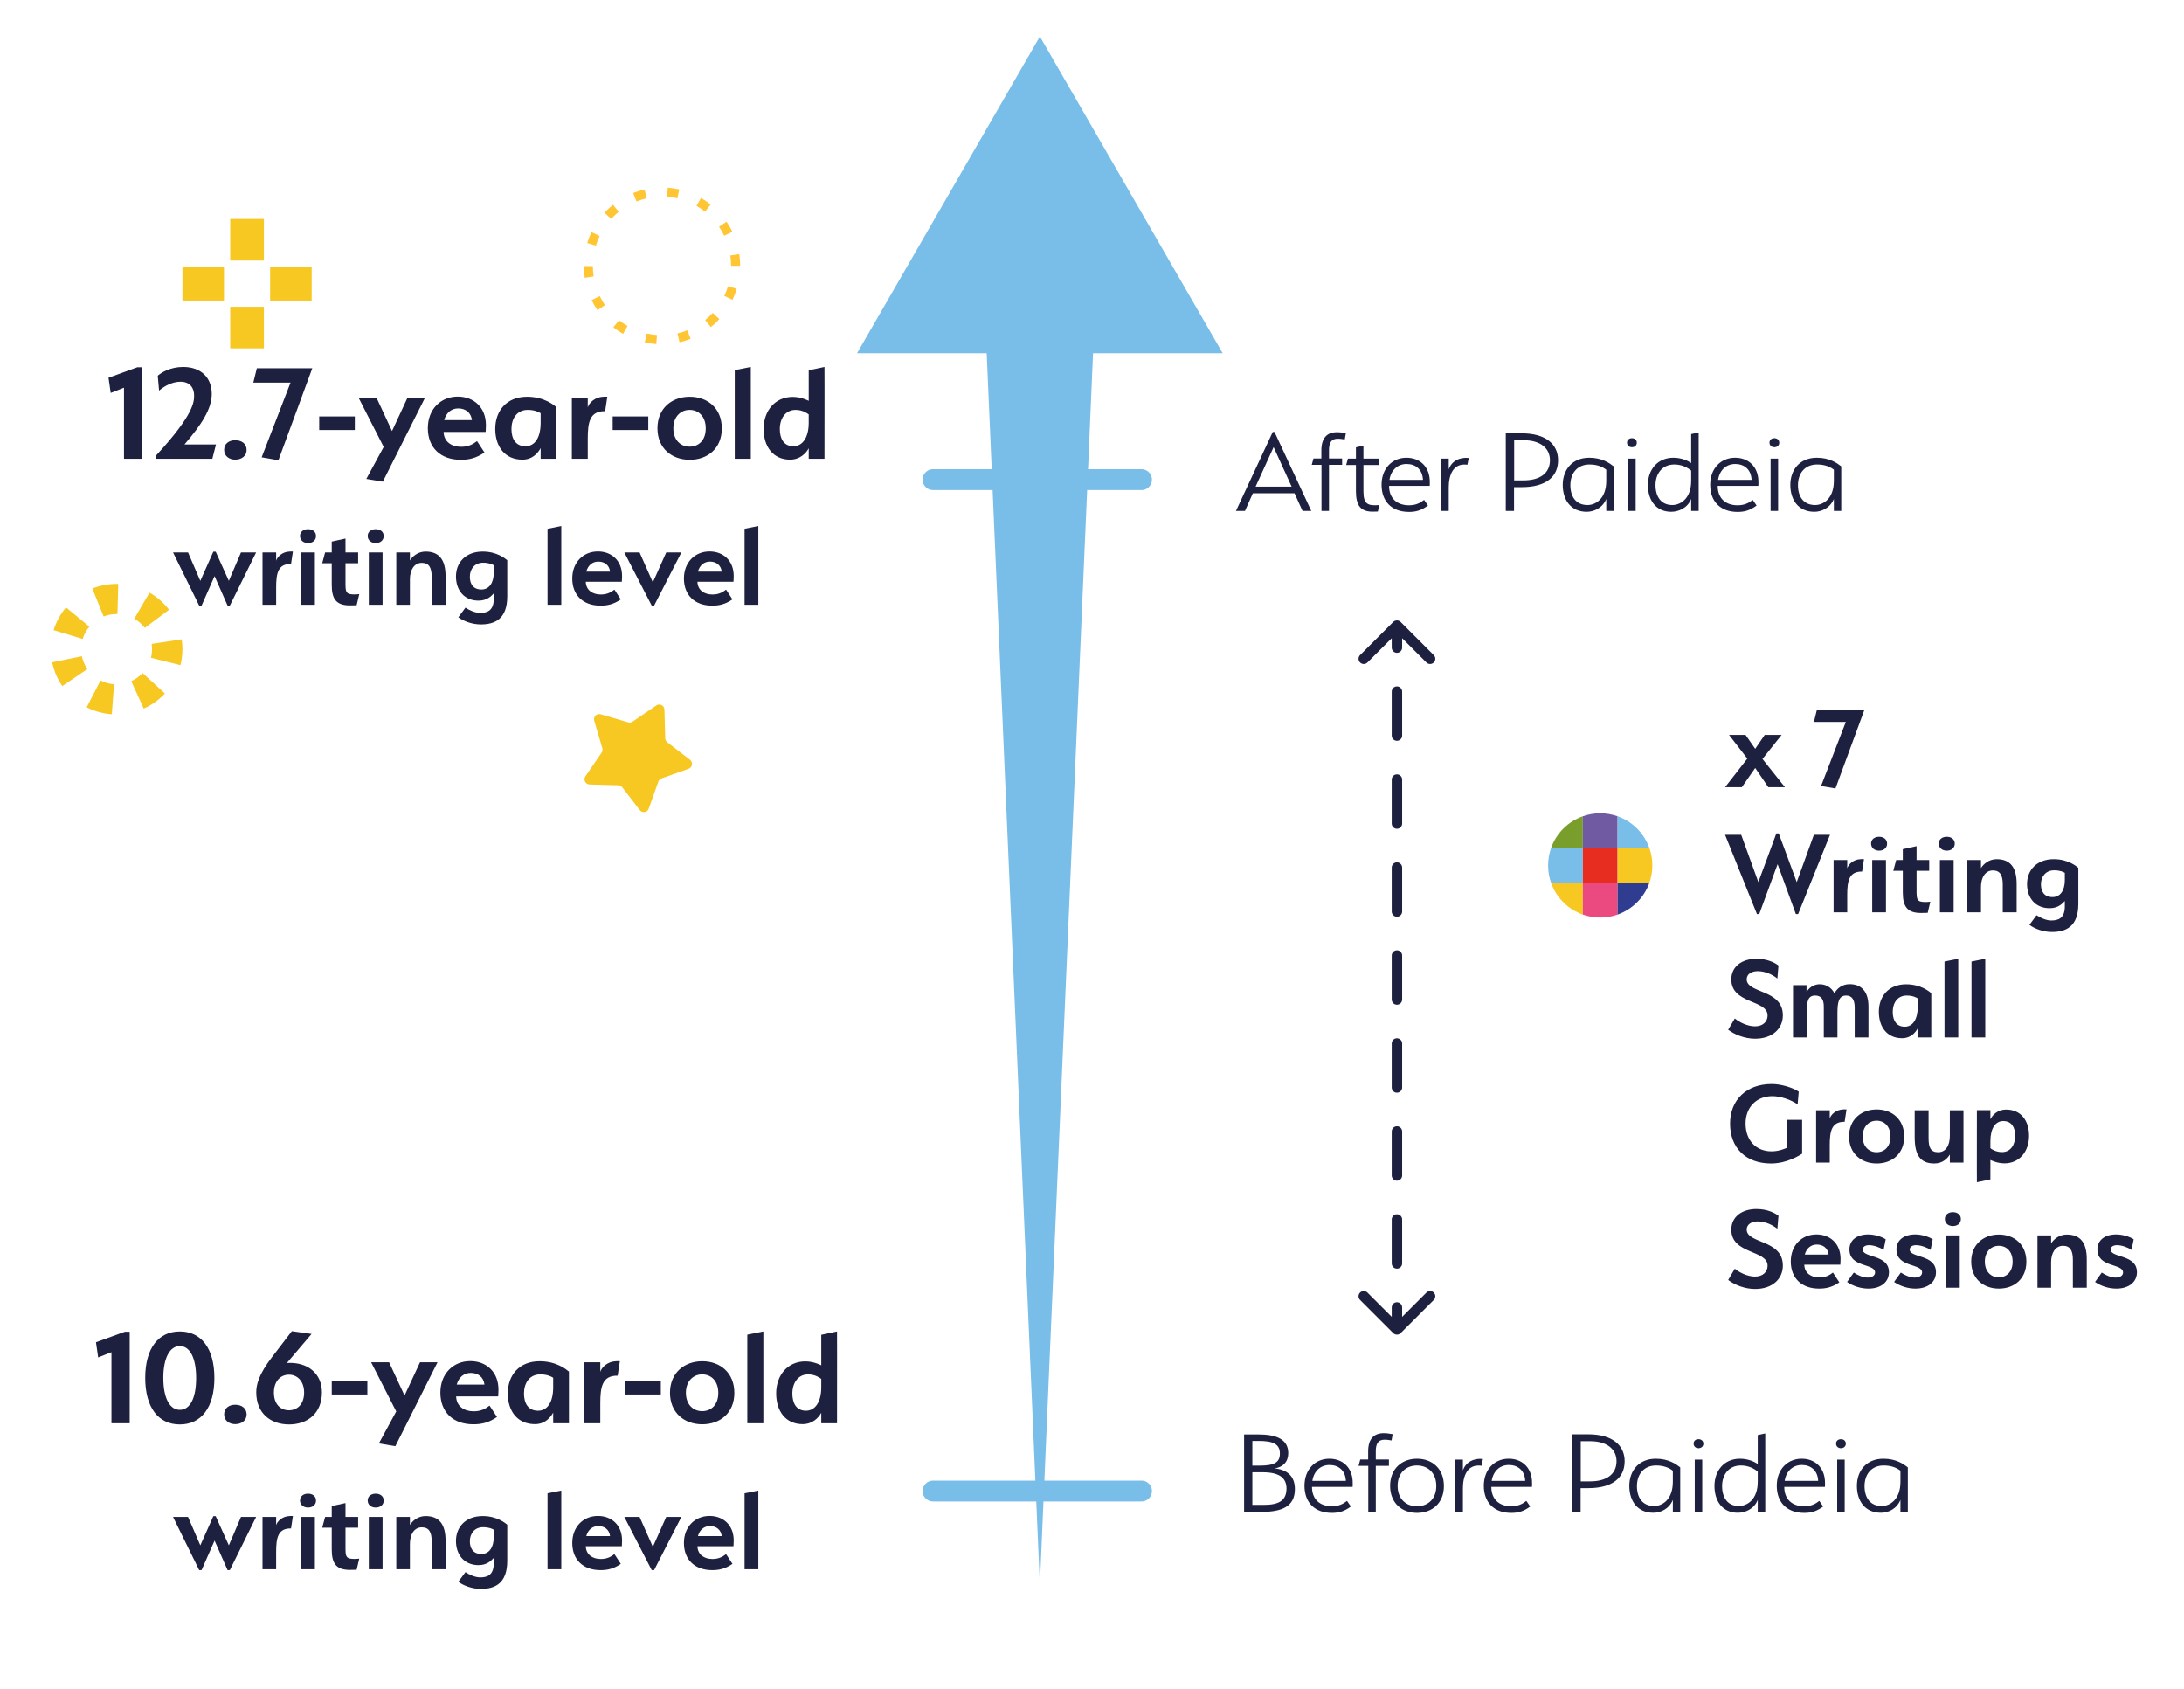 <svg xmlns="http://www.w3.org/2000/svg" width="419" height="324" viewBox="0 0 419 324" fill="none"><g clip-path="url(#clip0_875_3554)"><path fill-rule="evenodd" clip-rule="evenodd" d="M303.667 156.569V162.667H297.569C298.573 159.825 300.825 157.573 303.667 156.569Z" fill="#7A9E2B"></path><path fill-rule="evenodd" clip-rule="evenodd" d="M303.667 156.569C304.709 156.201 305.831 156 307 156C308.169 156 309.291 156.201 310.333 156.569V162.667H303.667V156.569Z" fill="#705AA2"></path><path fill-rule="evenodd" clip-rule="evenodd" d="M316.431 162.667H310.333V156.569C313.175 157.573 315.427 159.825 316.431 162.667Z" fill="#79BDE9"></path><path fill-rule="evenodd" clip-rule="evenodd" d="M297.569 169.333C297.201 168.291 297 167.169 297 166C297 164.831 297.201 163.709 297.569 162.667H303.667V169.333H297.569Z" fill="#79BDE9"></path><path fill-rule="evenodd" clip-rule="evenodd" d="M310.333 162.667H303.667V169.333H310.333V162.667Z" fill="#E62D20"></path><path fill-rule="evenodd" clip-rule="evenodd" d="M316.431 169.333C316.799 168.291 317 167.169 317 166C317 164.831 316.799 163.709 316.431 162.667H310.333V169.333H316.431Z" fill="#F7C722"></path><path fill-rule="evenodd" clip-rule="evenodd" d="M303.667 175.431C300.825 174.427 298.573 172.175 297.569 169.333H303.667V175.431Z" fill="#F7C722"></path><path fill-rule="evenodd" clip-rule="evenodd" d="M303.667 175.431V169.333H310.333V175.431C309.291 175.799 308.169 176 307 176C305.831 176 304.709 175.799 303.667 175.431Z" fill="#EA4A80"></path><path fill-rule="evenodd" clip-rule="evenodd" d="M316.431 169.333C315.427 172.175 313.175 174.427 310.333 175.431V169.333H316.431Z" fill="#2F3C90"></path><path d="M129.945 38.035C129.299 37.887 128.639 37.787 127.983 37.738L128.115 36C128.858 36.057 129.603 36.17 130.33 36.335L129.945 38.035ZM122.111 38.643L121.476 37.02L121.516 37.004C122.214 36.729 122.935 36.505 123.656 36.337L124.047 38.038C123.406 38.184 122.771 38.383 122.152 38.626L122.111 38.643ZM135.262 40.597C134.745 40.187 134.193 39.811 133.622 39.482L134.489 37.971C135.135 38.343 135.757 38.767 136.341 39.234L135.262 40.597ZM117.249 41.987L115.971 40.805C116.477 40.254 117.029 39.739 117.608 39.272L118.698 40.632C118.184 41.042 117.696 41.498 117.249 41.987ZM138.939 45.218C138.651 44.622 138.317 44.041 137.948 43.496L139.386 42.516C139.803 43.132 140.183 43.785 140.506 44.46L138.939 45.218ZM114.321 47.118L112.657 46.608C112.875 45.893 113.15 45.188 113.47 44.516L115.039 45.269C114.754 45.863 114.512 46.487 114.321 47.118ZM140.261 50.981C140.261 50.32 140.21 49.653 140.11 49.002L141.828 48.738C141.941 49.478 142 50.231 142 50.978L140.261 50.981ZM112.175 53.284C112.062 52.544 112.003 51.791 112 51.043L113.739 51.038C113.739 51.699 113.793 52.363 113.895 53.016L112.175 53.284ZM140.522 57.503L138.953 56.749C139.241 56.153 139.48 55.529 139.677 54.898L141.335 55.411C141.12 56.123 140.845 56.828 140.522 57.503ZM114.627 59.503C114.207 58.887 113.833 58.234 113.505 57.559L115.072 56.801C115.357 57.397 115.691 57.975 116.062 58.517L114.627 59.503ZM136.374 62.742L135.286 61.382C135.803 60.968 136.29 60.512 136.737 60.026L138.013 61.209C137.507 61.759 136.955 62.275 136.374 62.742ZM119.532 64.04C118.889 63.668 118.264 63.244 117.68 62.78L118.757 61.414C119.274 61.824 119.826 62.199 120.399 62.526L119.532 64.04ZM130.368 65.652L129.975 63.954C130.607 63.808 131.237 63.611 131.848 63.371L132.188 64.175L132.489 64.99C131.795 65.266 131.084 65.487 130.368 65.652ZM125.91 66C125.167 65.943 124.424 65.833 123.694 65.668L124.079 63.967C124.723 64.113 125.382 64.21 126.039 64.259L125.91 66Z" fill="#FFC533"></path><path d="M114.003 138.244C113.779 137.485 114.485 136.779 115.244 137.003L120.52 138.555C120.808 138.64 121.119 138.59 121.367 138.421L125.905 135.314C126.559 134.867 127.448 135.32 127.47 136.111L127.624 141.609C127.632 141.909 127.775 142.19 128.013 142.373L132.37 145.729C132.997 146.212 132.841 147.197 132.096 147.463L126.915 149.308C126.632 149.409 126.409 149.632 126.308 149.915L124.463 155.096C124.197 155.841 123.212 155.997 122.729 155.37L119.373 151.013C119.19 150.775 118.909 150.632 118.609 150.624L113.111 150.47C112.32 150.448 111.867 149.559 112.314 148.905L115.421 144.367C115.59 144.119 115.64 143.808 115.555 143.52L114.003 138.244Z" fill="#F7C722"></path><path d="M19.881 118.246L17.713 112.886C19.23 112.298 20.783 112 22.364 112L22.679 112.007L22.536 117.779H22.364C21.52 117.779 20.683 117.934 19.881 118.246ZM27.788 120.437C27.237 119.728 26.557 119.133 25.763 118.679L28.675 113.673C30.142 114.517 31.408 115.616 32.431 116.956L27.788 120.437ZM15.86 122.557L10.286 120.87C10.787 119.26 11.581 117.793 12.669 116.509L17.148 120.203C16.561 120.898 16.125 121.685 15.86 122.557ZM34.614 127.591L28.961 126.166C29.104 125.627 29.169 125.074 29.169 124.514C29.169 124.181 29.147 123.841 29.09 123.507L34.85 122.635C34.95 123.252 35 123.89 35 124.514C35 125.556 34.864 126.585 34.614 127.591ZM11.946 131.597C11.41 130.817 10.966 129.981 10.615 129.094C10.351 128.428 10.143 127.733 10 127.038L15.703 125.876C15.781 126.251 15.896 126.62 16.039 126.982C16.225 127.464 16.475 127.918 16.762 128.336L11.946 131.597ZM27.58 135.915L25.176 130.654C26.013 130.278 26.743 129.754 27.358 129.094L31.637 133.015C30.492 134.242 29.133 135.22 27.58 135.915ZM21.448 137C19.76 136.879 18.142 136.433 16.633 135.667L19.28 130.52C20.089 130.931 20.969 131.179 21.878 131.243L21.448 137Z" fill="#F7C722"></path><path d="M50.629 49.977H44.167V42H50.629V49.977Z" fill="#F7C722"></path><path d="M50.629 66.822H44.167V58.845H50.629V66.822Z" fill="#F7C722"></path><path d="M59.793 57.647H51.825V51.175H59.793V57.647Z" fill="#F7C722"></path><path d="M42.971 57.647H35V51.175H42.971V57.647Z" fill="#F7C722"></path><path d="M248.424 285.632C248.424 283.208 247.032 281.912 244.536 281.648C246.144 281.432 247.152 280.376 247.152 278.744C247.152 276.008 244.776 275.144 241.416 275.144H238.68V290H242.016C245.928 290 248.424 288.968 248.424 285.632ZM245.544 278.816C245.544 280.448 244.56 281.12 241.68 281.12H240.264V276.392H241.584C244.2 276.392 245.568 276.992 245.544 278.816ZM246.816 285.56C246.768 287.72 245.544 288.656 242.4 288.656H240.264V282.392H242.16C245.64 282.392 246.816 283.592 246.816 285.56ZM251.703 285.2H259.503C259.527 285.008 259.527 284.456 259.503 284C259.335 281.456 257.583 279.8 255.039 279.8C252.327 279.8 250.263 281.84 250.263 284.984C250.263 288.2 252.231 290.192 255.519 290.192C256.863 290.192 257.895 289.904 259.167 288.968L258.423 287.888C257.703 288.464 256.839 288.92 255.519 288.92C253.239 288.92 251.703 287.6 251.703 285.2ZM255.063 281C256.767 281 258.111 282.008 258.207 284.048H251.775C252.087 282.08 253.431 281 255.063 281ZM266.967 276.296L267.183 275.096C266.487 274.976 266.103 274.904 265.455 274.904C263.607 274.904 262.479 275.984 262.479 278.384V279.944H260.967L260.631 281.168H262.503V290H263.943V281.168H266.463V279.944H263.943V278.384C263.943 276.92 264.399 276.152 265.623 276.152C265.935 276.152 266.391 276.176 266.967 276.296ZM277.013 285.032C277.013 281.672 274.733 279.8 271.853 279.8C268.997 279.8 266.693 281.672 266.693 285.008C266.693 288.344 268.997 290.192 271.853 290.192C274.733 290.192 277.013 288.344 277.013 285.032ZM275.549 285.032C275.549 287.552 273.917 288.92 271.829 288.92C269.789 288.92 268.133 287.552 268.133 285.008C268.133 282.488 269.789 281.096 271.829 281.096C273.917 281.096 275.549 282.488 275.549 285.032ZM284.234 281.144L284.498 279.848C282.722 279.656 281.186 280.448 280.658 282.056V279.968H279.218V290H280.658V285.488C280.658 283.184 281.45 280.76 284.234 281.144ZM286.109 285.2H293.909C293.933 285.008 293.933 284.456 293.909 284C293.741 281.456 291.989 279.8 289.445 279.8C286.733 279.8 284.669 281.84 284.669 284.984C284.669 288.2 286.637 290.192 289.925 290.192C291.269 290.192 292.301 289.904 293.573 288.968L292.829 287.888C292.109 288.464 291.245 288.92 289.925 288.92C287.645 288.92 286.109 287.6 286.109 285.2ZM289.469 281C291.173 281 292.517 282.008 292.613 284.048H286.181C286.493 282.08 287.837 281 289.469 281ZM311.689 280.28C311.689 277.232 309.361 275.12 304.705 275.12H301.657V290H303.241V285.44H304.705C309.337 285.44 311.689 283.472 311.689 280.28ZM310.129 280.28C310.129 282.704 308.305 284.144 305.065 284.144H303.265V276.44H305.065C308.305 276.44 310.129 277.976 310.129 280.28ZM312.583 285.008C312.583 287.936 314.167 290.168 317.191 290.168C318.535 290.168 320.215 289.472 320.935 287.696V290H322.351V281.456C321.583 280.856 320.143 279.8 317.671 279.8C314.407 279.8 312.583 282.104 312.583 285.008ZM314.047 285.056C314.047 282.848 315.319 281.096 317.719 281.096C319.255 281.096 320.287 281.576 320.935 282.104V284.216C320.935 287.672 318.895 288.872 317.335 288.872C315.103 288.872 314.047 287.24 314.047 285.056ZM326.792 276.92C326.792 276.368 326.384 276.056 325.856 276.056C325.328 276.056 324.92 276.368 324.92 276.896C324.92 277.448 325.328 277.784 325.856 277.784C326.384 277.784 326.792 277.448 326.792 276.92ZM325.136 290H326.576V279.968H325.136V290ZM333.407 290.168C334.775 290.168 336.527 289.472 337.223 287.696V290H338.663V274.952L337.223 275.264V280.832C336.719 280.448 335.471 279.8 333.815 279.8C330.767 279.8 328.919 282.104 328.919 285.008C328.919 287.936 330.455 290.168 333.407 290.168ZM330.383 285.056C330.383 282.848 331.679 281.096 333.983 281.096C335.519 281.096 336.599 281.744 337.223 282.272V284.216C337.223 287.672 335.159 288.872 333.599 288.872C331.439 288.872 330.383 287.24 330.383 285.056ZM342.312 285.2H350.112C350.136 285.008 350.136 284.456 350.112 284C349.944 281.456 348.192 279.8 345.648 279.8C342.936 279.8 340.872 281.84 340.872 284.984C340.872 288.2 342.84 290.192 346.128 290.192C347.472 290.192 348.504 289.904 349.776 288.968L349.032 287.888C348.312 288.464 347.448 288.92 346.128 288.92C343.848 288.92 342.312 287.6 342.312 285.2ZM345.672 281C347.376 281 348.72 282.008 348.816 284.048H342.384C342.696 282.08 344.04 281 345.672 281ZM354.12 276.92C354.12 276.368 353.712 276.056 353.184 276.056C352.656 276.056 352.248 276.368 352.248 276.896C352.248 277.448 352.656 277.784 353.184 277.784C353.712 277.784 354.12 277.448 354.12 276.92ZM352.464 290H353.904V279.968H352.464V290ZM356.247 285.008C356.247 287.936 357.831 290.168 360.855 290.168C362.199 290.168 363.879 289.472 364.599 287.696V290H366.015V281.456C365.247 280.856 363.807 279.8 361.335 279.8C358.071 279.8 356.247 282.104 356.247 285.008ZM357.711 285.056C357.711 282.848 358.983 281.096 361.383 281.096C362.919 281.096 363.951 281.576 364.599 282.104V284.216C364.599 287.672 362.559 288.872 360.999 288.872C358.767 288.872 357.711 287.24 357.711 285.056Z" fill="#1E2040"></path><path d="M251.568 98L244.512 82.856H244.176L237.12 98H238.848L240.36 94.616H248.352L249.888 98H251.568ZM244.344 85.76L247.8 93.344H240.888L244.344 85.76ZM257.99 84.296L258.206 83.096C257.51 82.976 257.126 82.904 256.478 82.904C254.63 82.904 253.502 83.984 253.502 86.384V87.944H251.99L251.654 89.168H253.526V98H254.966V89.168H257.486V87.944H254.966V86.384C254.966 84.92 255.422 84.152 256.646 84.152C256.958 84.152 257.414 84.176 257.99 84.296ZM264.335 98.12L264.647 96.872C262.415 97.064 261.575 96.728 261.575 94.232V89.192H264.479V87.968H261.575V85.472L260.135 85.808V87.968H258.599L258.263 89.192H260.135V94.208C260.135 96.992 261.047 98.096 263.231 98.144C263.567 98.144 263.951 98.144 264.335 98.12ZM266.492 93.2H274.292C274.316 93.008 274.316 92.456 274.292 92C274.124 89.456 272.372 87.8 269.828 87.8C267.116 87.8 265.052 89.84 265.052 92.984C265.052 96.2 267.02 98.192 270.308 98.192C271.652 98.192 272.684 97.904 273.956 96.968L273.212 95.888C272.492 96.464 271.628 96.92 270.308 96.92C268.028 96.92 266.492 95.6 266.492 93.2ZM269.852 89C271.556 89 272.9 90.008 272.996 92.048H266.564C266.876 90.08 268.22 89 269.852 89ZM281.516 89.144L281.78 87.848C280.004 87.656 278.468 88.448 277.94 90.056V87.968H276.5V98H277.94V93.488C277.94 91.184 278.732 88.76 281.516 89.144ZM298.915 88.28C298.915 85.232 296.587 83.12 291.931 83.12H288.883V98H290.467V93.44H291.931C296.563 93.44 298.915 91.472 298.915 88.28ZM297.355 88.28C297.355 90.704 295.531 92.144 292.291 92.144H290.491V84.44H292.291C295.531 84.44 297.355 85.976 297.355 88.28ZM299.81 93.008C299.81 95.936 301.394 98.168 304.418 98.168C305.762 98.168 307.442 97.472 308.162 95.696V98H309.578V89.456C308.81 88.856 307.37 87.8 304.898 87.8C301.634 87.8 299.81 90.104 299.81 93.008ZM301.274 93.056C301.274 90.848 302.546 89.096 304.946 89.096C306.482 89.096 307.514 89.576 308.162 90.104V92.216C308.162 95.672 306.122 96.872 304.562 96.872C302.33 96.872 301.274 95.24 301.274 93.056ZM314.018 84.92C314.018 84.368 313.61 84.056 313.082 84.056C312.554 84.056 312.146 84.368 312.146 84.896C312.146 85.448 312.554 85.784 313.082 85.784C313.61 85.784 314.018 85.448 314.018 84.92ZM312.362 98H313.802V87.968H312.362V98ZM320.634 98.168C322.002 98.168 323.754 97.472 324.45 95.696V98H325.89V82.952L324.45 83.264V88.832C323.946 88.448 322.698 87.8 321.042 87.8C317.994 87.8 316.146 90.104 316.146 93.008C316.146 95.936 317.682 98.168 320.634 98.168ZM317.61 93.056C317.61 90.848 318.906 89.096 321.21 89.096C322.746 89.096 323.826 89.744 324.45 90.272V92.216C324.45 95.672 322.386 96.872 320.826 96.872C318.666 96.872 317.61 95.24 317.61 93.056ZM329.539 93.2H337.339C337.363 93.008 337.363 92.456 337.339 92C337.171 89.456 335.419 87.8 332.875 87.8C330.163 87.8 328.099 89.84 328.099 92.984C328.099 96.2 330.067 98.192 333.355 98.192C334.699 98.192 335.731 97.904 337.003 96.968L336.259 95.888C335.539 96.464 334.675 96.92 333.355 96.92C331.075 96.92 329.539 95.6 329.539 93.2ZM332.899 89C334.603 89 335.947 90.008 336.043 92.048H329.611C329.923 90.08 331.267 89 332.899 89ZM341.347 84.92C341.347 84.368 340.939 84.056 340.411 84.056C339.883 84.056 339.475 84.368 339.475 84.896C339.475 85.448 339.883 85.784 340.411 85.784C340.939 85.784 341.347 85.448 341.347 84.92ZM339.691 98H341.131V87.968H339.691V98ZM343.474 93.008C343.474 95.936 345.058 98.168 348.082 98.168C349.426 98.168 351.106 97.472 351.826 95.696V98H353.242V89.456C352.474 88.856 351.034 87.8 348.562 87.8C345.298 87.8 343.474 90.104 343.474 93.008ZM344.938 93.056C344.938 90.848 346.21 89.096 348.61 89.096C350.146 89.096 351.178 89.576 351.826 90.104V92.216C351.826 95.672 349.786 96.872 348.226 96.872C345.994 96.872 344.938 95.24 344.938 93.056Z" fill="#1E2040"></path><path d="M267.293 255.707C267.683 256.098 268.317 256.098 268.707 255.707L275.071 249.343C275.462 248.953 275.462 248.319 275.071 247.929C274.681 247.538 274.047 247.538 273.657 247.929L268 253.586L262.343 247.929C261.953 247.538 261.319 247.538 260.929 247.929C260.538 248.319 260.538 248.953 260.929 249.343L267.293 255.707ZM268.707 119.293C268.317 118.902 267.683 118.902 267.293 119.293L260.929 125.657C260.538 126.047 260.538 126.681 260.929 127.071C261.319 127.462 261.953 127.462 262.343 127.071L268 121.414L273.657 127.071C274.047 127.462 274.681 127.462 275.071 127.071C275.462 126.681 275.462 126.047 275.071 125.657L268.707 119.293ZM269 250.781C269 250.229 268.552 249.781 268 249.781C267.448 249.781 267 250.229 267 250.781L269 250.781ZM267 242.344C267 242.896 267.448 243.344 268 243.344C268.552 243.344 269 242.896 269 242.344L267 242.344ZM269 233.906C269 233.354 268.552 232.906 268 232.906C267.448 232.906 267 233.354 267 233.906L269 233.906ZM267 225.469C267 226.021 267.448 226.469 268 226.469C268.552 226.469 269 226.021 269 225.469L267 225.469ZM269 217.031C269 216.479 268.552 216.031 268 216.031C267.448 216.031 267 216.479 267 217.031L269 217.031ZM267 208.594C267 209.146 267.448 209.594 268 209.594C268.552 209.594 269 209.146 269 208.594L267 208.594ZM269 200.156C269 199.604 268.552 199.156 268 199.156C267.448 199.156 267 199.604 267 200.156L269 200.156ZM267 191.719C267 192.271 267.448 192.719 268 192.719C268.552 192.719 269 192.271 269 191.719L267 191.719ZM269 183.281C269 182.729 268.552 182.281 268 182.281C267.448 182.281 267 182.729 267 183.281L269 183.281ZM267 174.844C267 175.396 267.448 175.844 268 175.844C268.552 175.844 269 175.396 269 174.844L267 174.844ZM269 166.406C269 165.854 268.552 165.406 268 165.406C267.448 165.406 267 165.854 267 166.406L269 166.406ZM267 157.969C267 158.521 267.448 158.969 268 158.969C268.552 158.969 269 158.521 269 157.969L267 157.969ZM269 149.531C269 148.979 268.552 148.531 268 148.531C267.448 148.531 267 148.979 267 149.531L269 149.531ZM267 141.094C267 141.646 267.448 142.094 268 142.094C268.552 142.094 269 141.646 269 141.094L267 141.094ZM269 132.656C269 132.104 268.552 131.656 268 131.656C267.448 131.656 267 132.104 267 132.656L269 132.656ZM267 124.219C267 124.771 267.448 125.219 268 125.219C268.552 125.219 269 124.771 269 124.219L267 124.219ZM269 255L269 250.781L267 250.781L267 255L269 255ZM269 242.344L269 233.906L267 233.906L267 242.344L269 242.344ZM269 225.469L269 217.031L267 217.031L267 225.469L269 225.469ZM269 208.594L269 200.156L267 200.156L267 208.594L269 208.594ZM269 191.719L269 183.281L267 183.281L267 191.719L269 191.719ZM269 174.844L269 166.406L267 166.406L267 174.844L269 174.844ZM269 157.969L269 149.531L267 149.531L267 157.969L269 157.969ZM269 141.094L269 132.656L267 132.656L267 141.094L269 141.094ZM269 124.219L269 120L267 120L267 124.219L269 124.219Z" fill="#1E2040"></path><path d="M179 92L219 92" stroke="#79BDE9" stroke-width="4" stroke-linecap="round"></path><path d="M179 286L219 286" stroke="#79BDE9" stroke-width="4" stroke-linecap="round"></path><path d="M199.5 7L234.574 67.75H164.426L199.5 7Z" fill="#79BDE9"></path><path d="M21.38 273H24.88V255.444H23.956L18.412 257.46L18.832 260.372L21.38 259.364V273ZM41.131 264.32C41.131 258.636 38.611 255.388 34.495 255.388C30.379 255.388 27.859 258.636 27.859 264.292C27.859 269.976 30.379 273.224 34.495 273.224C38.611 273.224 41.131 269.976 41.131 264.32ZM37.631 264.32C37.631 268.24 36.427 270.424 34.495 270.424C32.591 270.424 31.331 268.24 31.331 264.292C31.331 260.456 32.591 258.188 34.495 258.188C36.427 258.188 37.631 260.456 37.631 264.32ZM47.313 271.32C47.313 270.088 46.333 269.444 45.129 269.444C43.953 269.444 43.001 270.088 43.001 271.292C43.001 272.468 43.953 273.168 45.129 273.168C46.333 273.168 47.313 272.468 47.313 271.32ZM61.76 267.064C61.76 263.452 59.016 261.184 55.04 261.436L59.772 255.864L55.992 255.332L52.24 260.232C49.608 263.648 49.16 265.608 49.16 267.064C49.16 271.096 51.932 273.224 55.46 273.224C58.988 273.224 61.76 271.096 61.76 267.064ZM58.344 267.12C58.344 269.388 57 270.508 55.432 270.508C53.864 270.508 52.548 269.388 52.548 267.12C52.548 264.88 53.864 263.676 55.432 263.676C57 263.676 58.344 264.88 58.344 267.12ZM63.645 267.484H70.477V264.88H63.645V267.484ZM72.684 276.864L75.848 277.396L83.94 261.296H80.58L77.612 267.68L74.644 261.296H71.2L76.016 270.732L72.684 276.864ZM87.51 267.848H95.574C95.574 267.848 95.63 267.176 95.63 266.56C95.63 263.088 93.25 261.072 90.226 261.072C86.978 261.072 84.486 263.48 84.486 267.12C84.486 270.844 86.894 273.196 90.814 273.196C92.326 273.196 93.726 272.916 95.35 271.796L93.922 269.612C93.222 270.144 92.354 270.704 90.87 270.704C89.05 270.704 87.566 269.752 87.51 267.848ZM90.31 263.34C91.71 263.34 92.774 264.124 92.942 265.58H87.622C88.014 264.152 89.022 263.34 90.31 263.34ZM97.419 267.26C97.419 270.704 99.296 273.168 102.627 273.168C104.615 273.168 105.651 271.824 106.127 270.956V273H109.151V263.088C108.731 262.752 106.855 261.1 103.523 261.1C99.603 261.1 97.419 263.788 97.419 267.26ZM100.527 267.288C100.527 265.3 101.563 263.62 103.663 263.62C105.035 263.62 105.819 264.068 106.127 264.264V266.084C106.127 268.968 105.007 270.592 103.215 270.592C101.311 270.592 100.527 269.136 100.527 267.288ZM118.499 263.872C118.611 263.312 118.807 261.66 118.919 261.1C118.639 261.072 118.415 261.072 118.135 261.1C116.567 261.156 115.419 262.248 115.167 263.144V261.296H112.115V273H115.167V269.108C115.167 266 115.559 263.816 118.499 263.872ZM119.946 267.484H126.778V264.88H119.946V267.484ZM140.885 267.176C140.885 263.312 138.169 261.1 134.725 261.1C131.309 261.1 128.537 263.312 128.537 267.148C128.537 271.012 131.309 273.196 134.725 273.196C138.169 273.196 140.885 271.012 140.885 267.176ZM137.805 267.176C137.805 269.444 136.461 270.676 134.697 270.676C133.017 270.676 131.589 269.444 131.589 267.148C131.589 264.908 133.017 263.62 134.697 263.62C136.461 263.62 137.805 264.908 137.805 267.176ZM143.369 273H146.449V255.388L143.369 256.004V273ZM153.976 273.168C155.936 273.168 157.084 271.88 157.56 270.984V273H160.584C160.584 261.184 160.612 255.416 160.584 255.388L157.56 256.032V261.884C157.56 261.884 156.16 261.128 154.508 261.128C151.036 261.128 148.908 263.872 148.908 267.26C148.908 270.704 150.756 273.168 153.976 273.168ZM152.016 267.288C152.016 265.3 153.08 263.62 155.04 263.62C156.412 263.62 157.28 264.292 157.56 264.488V266.084C157.56 268.968 156.356 270.592 154.62 270.592C152.772 270.592 152.016 269.136 152.016 267.288ZM38.43 296.416L36.078 290.968H33.198L38.214 301.168H38.67L41.166 295.504L43.662 301.168H44.094L49.134 290.968H46.23L43.902 296.416L41.382 290.824H40.926L38.43 296.416ZM55.834 293.176C55.93 292.696 56.098 291.28 56.194 290.8C55.954 290.776 55.762 290.776 55.522 290.8C54.178 290.848 53.194 291.784 52.978 292.552V290.968H50.362V301H52.978V297.664C52.978 295 53.314 293.128 55.834 293.176ZM60.626 287.824C60.626 286.984 59.954 286.504 59.09 286.504C58.25 286.504 57.554 286.984 57.554 287.8C57.554 288.664 58.25 289.168 59.09 289.168C59.954 289.168 60.626 288.664 60.626 287.824ZM57.77 301H60.41V290.968H57.77V301ZM68.418 301.096L68.921 298.96C68.225 299.032 67.626 299.056 67.097 298.936C66.45 298.792 66.281 298.312 66.281 297.232V293.032H68.706V290.968H66.281V288.304L63.642 288.88V290.968H62.37L61.818 293.032H63.642V297.184C63.642 299.92 64.529 301.12 67.121 301.12C67.769 301.12 68.177 301.096 68.418 301.096ZM73.611 287.824C73.611 286.984 72.939 286.504 72.075 286.504C71.235 286.504 70.539 286.984 70.539 287.8C70.539 288.664 71.235 289.168 72.075 289.168C72.939 289.168 73.611 288.664 73.611 287.824ZM70.755 301H73.395V290.968H70.755V301ZM82.818 301H85.482V295.528C85.482 292.408 84.282 290.8 81.642 290.8C80.106 290.8 79.074 291.808 78.642 292.504V290.968H76.026V301H78.642V296.104C78.642 294.304 79.482 292.96 80.922 292.96C82.314 292.96 82.818 293.896 82.818 295.648V301ZM92.253 304.768C94.893 304.768 97.317 303.784 97.317 299.368V292.456C96.981 292.192 95.397 290.8 92.613 290.8C89.325 290.8 87.477 292.912 87.477 295.576C87.477 298.24 89.085 300.208 91.797 300.208C93.525 300.208 94.317 299.248 94.725 298.816V299.872C94.725 302.296 93.261 302.56 92.109 302.56C91.101 302.56 89.925 301.984 89.301 301.552L87.933 303.4C88.989 304.192 90.645 304.768 92.253 304.768ZM90.141 295.624C90.141 294.184 91.029 292.936 92.685 292.936C93.837 292.936 94.485 293.272 94.725 293.416V294.832C94.725 296.848 93.813 298.072 92.373 298.072C90.789 298.072 90.141 297.016 90.141 295.624ZM105.042 301H107.682V285.904L105.042 286.432V301ZM112.381 296.584H119.293C119.293 296.584 119.341 296.008 119.341 295.48C119.341 292.504 117.301 290.776 114.709 290.776C111.925 290.776 109.789 292.84 109.789 295.96C109.789 299.152 111.853 301.168 115.213 301.168C116.509 301.168 117.709 300.928 119.101 299.968L117.877 298.096C117.277 298.552 116.533 299.032 115.261 299.032C113.701 299.032 112.429 298.216 112.381 296.584ZM114.781 292.72C115.981 292.72 116.893 293.392 117.037 294.64H112.477C112.813 293.416 113.677 292.72 114.781 292.72ZM125.032 301.168H125.488L130.72 290.968H127.816L125.248 296.704L122.704 290.968H119.776L125.032 301.168ZM133.803 296.584H140.715C140.715 296.584 140.763 296.008 140.763 295.48C140.763 292.504 138.723 290.776 136.131 290.776C133.347 290.776 131.211 292.84 131.211 295.96C131.211 299.152 133.275 301.168 136.635 301.168C137.931 301.168 139.131 300.928 140.523 299.968L139.299 298.096C138.699 298.552 137.955 299.032 136.683 299.032C135.123 299.032 133.851 298.216 133.803 296.584ZM136.203 292.72C137.403 292.72 138.315 293.392 138.459 294.64H133.899C134.235 293.416 135.099 292.72 136.203 292.72ZM142.846 301H145.486V285.904L142.846 286.432V301Z" fill="#1E2040"></path><path d="M23.787 88H27.287V70.444H26.363L20.819 72.46L21.238 75.372L23.787 74.364V88ZM34.633 73.216C36.481 73.216 37.237 74.476 37.237 75.82C37.237 77.08 37.209 79.488 29.985 87.328V88H40.737L41.437 85.256H35.389C38.665 81.448 40.625 78.424 40.625 75.568C40.625 72.404 38.525 70.388 35.137 70.388C32.645 70.388 30.937 71.48 30.265 72.068L30.517 74.924C31.553 74.028 33.093 73.216 34.633 73.216ZM47.313 86.32C47.313 85.088 46.333 84.444 45.129 84.444C43.953 84.444 43.001 85.088 43.001 86.292C43.001 87.468 43.953 88.168 45.129 88.168C46.333 88.168 47.313 87.468 47.313 86.32ZM53.416 88.28L59.912 70.64H49.272L48.6 73.384H55.74L50.196 87.72L53.416 88.28ZM61.239 82.484H68.071V79.88H61.239V82.484ZM70.278 91.864L73.442 92.396L81.534 76.296H78.174L75.206 82.68L72.238 76.296H68.794L73.61 85.732L70.278 91.864ZM85.104 82.848H93.168C93.168 82.848 93.224 82.176 93.224 81.56C93.224 78.088 90.844 76.072 87.82 76.072C84.572 76.072 82.08 78.48 82.08 82.12C82.08 85.844 84.488 88.196 88.408 88.196C89.92 88.196 91.32 87.916 92.944 86.796L91.516 84.612C90.816 85.144 89.948 85.704 88.464 85.704C86.644 85.704 85.16 84.752 85.104 82.848ZM87.904 78.34C89.304 78.34 90.368 79.124 90.536 80.58H85.216C85.608 79.152 86.616 78.34 87.904 78.34ZM95.013 82.26C95.013 85.704 96.889 88.168 100.221 88.168C102.209 88.168 103.245 86.824 103.721 85.956V88H106.745V78.088C106.325 77.752 104.449 76.1 101.117 76.1C97.197 76.1 95.013 78.788 95.013 82.26ZM98.121 82.288C98.121 80.3 99.157 78.62 101.257 78.62C102.629 78.62 103.413 79.068 103.721 79.264V81.084C103.721 83.968 102.601 85.592 100.809 85.592C98.905 85.592 98.121 84.136 98.121 82.288ZM116.093 78.872C116.205 78.312 116.401 76.66 116.513 76.1C116.233 76.072 116.009 76.072 115.729 76.1C114.161 76.156 113.013 77.248 112.761 78.144V76.296H109.709V88H112.761V84.108C112.761 81 113.153 78.816 116.093 78.872ZM117.54 82.484H124.372V79.88H117.54V82.484ZM138.478 82.176C138.478 78.312 135.762 76.1 132.318 76.1C128.902 76.1 126.13 78.312 126.13 82.148C126.13 86.012 128.902 88.196 132.318 88.196C135.762 88.196 138.478 86.012 138.478 82.176ZM135.398 82.176C135.398 84.444 134.054 85.676 132.29 85.676C130.61 85.676 129.182 84.444 129.182 82.148C129.182 79.908 130.61 78.62 132.29 78.62C134.054 78.62 135.398 79.908 135.398 82.176ZM140.963 88H144.043V70.388L140.963 71.004V88ZM151.569 88.168C153.529 88.168 154.677 86.88 155.153 85.984V88H158.177C158.177 76.184 158.205 70.416 158.177 70.388L155.153 71.032V76.884C155.153 76.884 153.753 76.128 152.101 76.128C148.629 76.128 146.501 78.872 146.501 82.26C146.501 85.704 148.349 88.168 151.569 88.168ZM149.609 82.288C149.609 80.3 150.673 78.62 152.633 78.62C154.005 78.62 154.873 79.292 155.153 79.488V81.084C155.153 83.968 153.949 85.592 152.213 85.592C150.365 85.592 149.609 84.136 149.609 82.288ZM38.43 111.416L36.078 105.968H33.198L38.214 116.168H38.67L41.166 110.504L43.662 116.168H44.094L49.134 105.968H46.23L43.902 111.416L41.382 105.824H40.926L38.43 111.416ZM55.834 108.176C55.93 107.696 56.098 106.28 56.194 105.8C55.954 105.776 55.762 105.776 55.522 105.8C54.178 105.848 53.194 106.784 52.978 107.552V105.968H50.362V116H52.978V112.664C52.978 110 53.314 108.128 55.834 108.176ZM60.626 102.824C60.626 101.984 59.954 101.504 59.09 101.504C58.25 101.504 57.554 101.984 57.554 102.8C57.554 103.664 58.25 104.168 59.09 104.168C59.954 104.168 60.626 103.664 60.626 102.824ZM57.77 116H60.41V105.968H57.77V116ZM68.418 116.096L68.921 113.96C68.225 114.032 67.626 114.056 67.097 113.936C66.45 113.792 66.281 113.312 66.281 112.232V108.032H68.706V105.968H66.281V103.304L63.642 103.88V105.968H62.37L61.818 108.032H63.642V112.184C63.642 114.92 64.529 116.12 67.121 116.12C67.769 116.12 68.177 116.096 68.418 116.096ZM73.611 102.824C73.611 101.984 72.939 101.504 72.075 101.504C71.235 101.504 70.539 101.984 70.539 102.8C70.539 103.664 71.235 104.168 72.075 104.168C72.939 104.168 73.611 103.664 73.611 102.824ZM70.755 116H73.395V105.968H70.755V116ZM82.818 116H85.482V110.528C85.482 107.408 84.282 105.8 81.642 105.8C80.106 105.8 79.074 106.808 78.642 107.504V105.968H76.026V116H78.642V111.104C78.642 109.304 79.482 107.96 80.922 107.96C82.314 107.96 82.818 108.896 82.818 110.648V116ZM92.253 119.768C94.893 119.768 97.317 118.784 97.317 114.368V107.456C96.981 107.192 95.397 105.8 92.613 105.8C89.325 105.8 87.477 107.912 87.477 110.576C87.477 113.24 89.085 115.208 91.797 115.208C93.525 115.208 94.317 114.248 94.725 113.816V114.872C94.725 117.296 93.261 117.56 92.109 117.56C91.101 117.56 89.925 116.984 89.301 116.552L87.933 118.4C88.989 119.192 90.645 119.768 92.253 119.768ZM90.141 110.624C90.141 109.184 91.029 107.936 92.685 107.936C93.837 107.936 94.485 108.272 94.725 108.416V109.832C94.725 111.848 93.813 113.072 92.373 113.072C90.789 113.072 90.141 112.016 90.141 110.624ZM105.042 116H107.682V100.904L105.042 101.432V116ZM112.381 111.584H119.293C119.293 111.584 119.341 111.008 119.341 110.48C119.341 107.504 117.301 105.776 114.709 105.776C111.925 105.776 109.789 107.84 109.789 110.96C109.789 114.152 111.853 116.168 115.213 116.168C116.509 116.168 117.709 115.928 119.101 114.968L117.877 113.096C117.277 113.552 116.533 114.032 115.261 114.032C113.701 114.032 112.429 113.216 112.381 111.584ZM114.781 107.72C115.981 107.72 116.893 108.392 117.037 109.64H112.477C112.813 108.416 113.677 107.72 114.781 107.72ZM125.032 116.168H125.488L130.72 105.968H127.816L125.248 111.704L122.704 105.968H119.776L125.032 116.168ZM133.803 111.584H140.715C140.715 111.584 140.763 111.008 140.763 110.48C140.763 107.504 138.723 105.776 136.131 105.776C133.347 105.776 131.211 107.84 131.211 110.96C131.211 114.152 133.275 116.168 136.635 116.168C137.931 116.168 139.131 115.928 140.523 114.968L139.299 113.096C138.699 113.552 137.955 114.032 136.683 114.032C135.123 114.032 133.851 113.216 133.803 111.584ZM136.203 107.72C137.403 107.72 138.315 108.392 138.459 109.64H133.899C134.235 108.416 135.099 107.72 136.203 107.72ZM142.846 116H145.486V100.904L142.846 101.432V116Z" fill="#1E2040"></path><path d="M338.128 145.576L341.8 140.968H338.56L336.736 143.632L334.888 140.968H331.72L335.224 145.504L330.952 151H334.168L336.736 147.304L339.256 151H342.448C341.224 149.44 339.352 147.088 338.128 145.576ZM352.13 151.24L357.698 136.12H348.578L348.002 138.472H354.122L349.37 150.76L352.13 151.24ZM341.248 159.856H340.792C339.784 162.688 338.44 166.168 337.336 169.192L334.048 160.12H330.952L337.072 175.336H337.504L341.032 165.76L344.536 175.336H344.968L351.088 160.12H347.992L344.704 169.192L341.248 159.856ZM357.244 167.176C357.34 166.696 357.508 165.28 357.604 164.8C357.364 164.776 357.172 164.776 356.932 164.8C355.588 164.848 354.604 165.784 354.388 166.552V164.968H351.772V175H354.388V171.664C354.388 169 354.724 167.128 357.244 167.176ZM362.037 161.824C362.037 160.984 361.365 160.504 360.501 160.504C359.661 160.504 358.965 160.984 358.965 161.8C358.965 162.664 359.661 163.168 360.501 163.168C361.365 163.168 362.037 162.664 362.037 161.824ZM359.181 175H361.821V164.968H359.181V175ZM369.828 175.096L370.332 172.96C369.636 173.032 369.036 173.056 368.508 172.936C367.86 172.792 367.692 172.312 367.692 171.232V167.032H370.116V164.968H367.692V162.304L365.052 162.88V164.968H363.78L363.228 167.032H365.052V171.184C365.052 173.92 365.94 175.12 368.532 175.12C369.18 175.12 369.588 175.096 369.828 175.096ZM375.021 161.824C375.021 160.984 374.349 160.504 373.485 160.504C372.645 160.504 371.949 160.984 371.949 161.8C371.949 162.664 372.645 163.168 373.485 163.168C374.349 163.168 375.021 162.664 375.021 161.824ZM372.165 175H374.805V164.968H372.165V175ZM384.228 175H386.892V169.528C386.892 166.408 385.692 164.8 383.052 164.8C381.516 164.8 380.484 165.808 380.052 166.504V164.968H377.436V175H380.052V170.104C380.052 168.304 380.892 166.96 382.332 166.96C383.724 166.96 384.228 167.896 384.228 169.648V175ZM393.663 178.768C396.303 178.768 398.727 177.784 398.727 173.368V166.456C398.391 166.192 396.807 164.8 394.023 164.8C390.735 164.8 388.887 166.912 388.887 169.576C388.887 172.24 390.495 174.208 393.207 174.208C394.935 174.208 395.727 173.248 396.135 172.816V173.872C396.135 176.296 394.671 176.56 393.519 176.56C392.511 176.56 391.335 175.984 390.711 175.552L389.343 177.4C390.399 178.192 392.055 178.768 393.663 178.768ZM391.551 169.624C391.551 168.184 392.439 166.936 394.095 166.936C395.247 166.936 395.895 167.272 396.135 167.416V168.832C396.135 170.848 395.223 172.072 393.783 172.072C392.199 172.072 391.551 171.016 391.551 169.624ZM340.984 187.696L341.2 185.2C340.6 184.72 339.136 183.904 336.976 183.904C334.192 183.904 332.152 185.392 332.152 187.864C332.152 192.616 339.112 191.728 339.112 194.776C339.112 195.976 338.2 196.864 336.688 196.864C335.2 196.864 333.616 196.024 332.824 195.352L331.552 197.512C332.8 198.472 334.768 199.24 336.712 199.24C340.024 199.24 342.04 197.32 342.04 194.752C342.04 189.712 335.104 190.6 335.104 187.84C335.104 186.808 336.088 186.28 337.216 186.28C338.68 186.28 340.072 186.952 340.984 187.696ZM355.823 199H358.463V193.072C358.463 190 356.951 188.776 354.839 188.776C353.375 188.776 352.415 189.64 351.935 190.528C351.311 189.304 350.135 188.704 348.839 188.8C347.783 188.92 347.039 189.52 346.583 190.288V188.968H343.991V199H346.607V194.344C346.607 191.92 346.919 190.96 348.239 190.96C349.319 190.96 349.895 191.584 349.895 193.072V199H352.511V194.344C352.511 192.256 352.751 190.96 354.191 190.96C355.295 190.96 355.823 191.776 355.823 193.24V199ZM360.457 194.08C360.457 197.032 362.065 199.144 364.921 199.144C366.625 199.144 367.513 197.992 367.921 197.248V199H370.513V190.504C370.153 190.216 368.545 188.8 365.689 188.8C362.329 188.8 360.457 191.104 360.457 194.08ZM363.121 194.104C363.121 192.4 364.009 190.96 365.809 190.96C366.985 190.96 367.657 191.344 367.921 191.512V193.072C367.921 195.544 366.961 196.936 365.425 196.936C363.793 196.936 363.121 195.688 363.121 194.104ZM373.053 199H375.693V183.904L373.053 184.432V199ZM378.233 199H380.873V183.904L378.233 184.432V199ZM345.736 221.296V214.792H342.76V220.192C342.64 220.216 341.44 220.84 339.856 220.84C336.88 220.84 334.888 218.704 334.888 215.512C334.888 212.368 336.976 210.256 340.048 210.256C341.56 210.256 343.6 210.928 344.872 211.84L345.088 209.392C343.816 208.552 341.632 207.928 339.904 207.928C335.08 207.928 331.912 210.952 331.912 215.536C331.912 220.192 334.96 223.168 339.76 223.168C342.856 223.168 345.232 221.608 345.736 221.296ZM353.892 215.176C353.988 214.696 354.156 213.28 354.252 212.8C354.012 212.776 353.82 212.776 353.58 212.8C352.236 212.848 351.252 213.784 351.036 214.552V212.968H348.42V223H351.036V219.664C351.036 217 351.372 215.128 353.892 215.176ZM365.322 218.008C365.322 214.696 362.994 212.8 360.042 212.8C357.114 212.8 354.738 214.696 354.738 217.984C354.738 221.296 357.114 223.168 360.042 223.168C362.994 223.168 365.322 221.296 365.322 218.008ZM362.682 218.008C362.682 219.952 361.53 221.008 360.018 221.008C358.578 221.008 357.354 219.952 357.354 217.984C357.354 216.064 358.578 214.96 360.018 214.96C361.53 214.96 362.682 216.064 362.682 218.008ZM369.996 212.968H367.332V218.08C367.332 221.464 368.316 223.168 371.1 223.168C372.732 223.168 373.644 222.16 374.076 221.44V223H376.692V212.968H374.076V217.864C374.076 219.736 373.284 221.008 371.844 221.008C370.404 221.008 369.996 220.12 369.996 218.32V212.968ZM384.857 212.824C383.201 212.824 382.241 213.904 381.857 214.696V212.944H379.265C379.265 223.072 379.241 226.744 379.265 226.768L381.857 226.216V222.496C381.857 222.496 383.129 223.144 384.545 223.144C387.521 223.144 389.273 220.768 389.273 217.864C389.273 214.936 387.713 212.824 384.857 212.824ZM386.609 217.864C386.609 219.544 385.769 220.984 384.089 220.984C382.913 220.984 382.097 220.432 381.857 220.24V218.896C381.857 216.424 382.817 215.032 384.329 215.032C385.961 215.032 386.609 216.28 386.609 217.864ZM340.984 235.696L341.2 233.2C340.6 232.72 339.136 231.904 336.976 231.904C334.192 231.904 332.152 233.392 332.152 235.864C332.152 240.616 339.112 239.728 339.112 242.776C339.112 243.976 338.2 244.864 336.688 244.864C335.2 244.864 333.616 244.024 332.824 243.352L331.552 245.512C332.8 246.472 334.768 247.24 336.712 247.24C340.024 247.24 342.04 245.32 342.04 242.752C342.04 237.712 335.104 238.6 335.104 235.84C335.104 234.808 336.088 234.28 337.216 234.28C338.68 234.28 340.072 234.952 340.984 235.696ZM346.151 242.584H353.063C353.063 242.584 353.111 242.008 353.111 241.48C353.111 238.504 351.071 236.776 348.479 236.776C345.695 236.776 343.559 238.84 343.559 241.96C343.559 245.152 345.623 247.168 348.983 247.168C350.279 247.168 351.479 246.928 352.871 245.968L351.647 244.096C351.047 244.552 350.303 245.032 349.031 245.032C347.471 245.032 346.199 244.216 346.151 242.584ZM348.551 238.72C349.751 238.72 350.663 239.392 350.807 240.64H346.247C346.583 239.416 347.447 238.72 348.551 238.72ZM361.362 239.752L361.77 237.712C360.93 237.16 359.538 236.776 358.434 236.776C356.226 236.776 354.81 237.88 354.81 239.656C354.81 243.184 359.73 242.296 359.73 244.072C359.73 244.696 359.13 245.056 358.29 245.056C357.474 245.056 356.466 244.648 355.65 244.096L354.354 245.896C355.554 246.712 357.018 247.168 358.458 247.168C360.834 247.168 362.394 245.92 362.394 244.024C362.394 240.568 357.354 241.312 357.354 239.68C357.354 239.176 357.834 238.84 358.554 238.84C359.442 238.84 360.594 239.224 361.362 239.752ZM370.385 239.752L370.793 237.712C369.953 237.16 368.561 236.776 367.457 236.776C365.249 236.776 363.833 237.88 363.833 239.656C363.833 243.184 368.753 242.296 368.753 244.072C368.753 244.696 368.153 245.056 367.313 245.056C366.497 245.056 365.489 244.648 364.673 244.096L363.377 245.896C364.577 246.712 366.041 247.168 367.481 247.168C369.857 247.168 371.417 245.92 371.417 244.024C371.417 240.568 366.377 241.312 366.377 239.68C366.377 239.176 366.857 238.84 367.577 238.84C368.465 238.84 369.617 239.224 370.385 239.752ZM376.193 233.824C376.193 232.984 375.521 232.504 374.657 232.504C373.817 232.504 373.121 232.984 373.121 233.8C373.121 234.664 373.817 235.168 374.657 235.168C375.521 235.168 376.193 234.664 376.193 233.824ZM373.337 247H375.977V236.968H373.337V247ZM388.76 242.008C388.76 238.696 386.432 236.8 383.48 236.8C380.552 236.8 378.176 238.696 378.176 241.984C378.176 245.296 380.552 247.168 383.48 247.168C386.432 247.168 388.76 245.296 388.76 242.008ZM386.12 242.008C386.12 243.952 384.968 245.008 383.456 245.008C382.016 245.008 380.792 243.952 380.792 241.984C380.792 240.064 382.016 238.96 383.456 238.96C384.968 238.96 386.12 240.064 386.12 242.008ZM397.681 247H400.345V241.528C400.345 238.408 399.145 236.8 396.505 236.8C394.969 236.8 393.937 237.808 393.505 238.504V236.968H390.889V247H393.505V242.104C393.505 240.304 394.345 238.96 395.785 238.96C397.177 238.96 397.681 239.896 397.681 241.648V247ZM408.94 239.752L409.348 237.712C408.508 237.16 407.116 236.776 406.012 236.776C403.804 236.776 402.388 237.88 402.388 239.656C402.388 243.184 407.308 242.296 407.308 244.072C407.308 244.696 406.708 245.056 405.868 245.056C405.052 245.056 404.044 244.648 403.228 244.096L401.932 245.896C403.132 246.712 404.596 247.168 406.036 247.168C408.412 247.168 409.972 245.92 409.972 244.024C409.972 240.568 404.932 241.312 404.932 239.68C404.932 239.176 405.412 238.84 406.132 238.84C407.02 238.84 408.172 239.224 408.94 239.752Z" fill="#1E2040"></path><path d="M199.5 304L211.191 33.25H187.809L199.5 304Z" fill="#79BDE9"></path></g><defs><clipPath id="clip0_875_3554"><rect width="419" height="324" fill="white"></rect></clipPath></defs></svg>